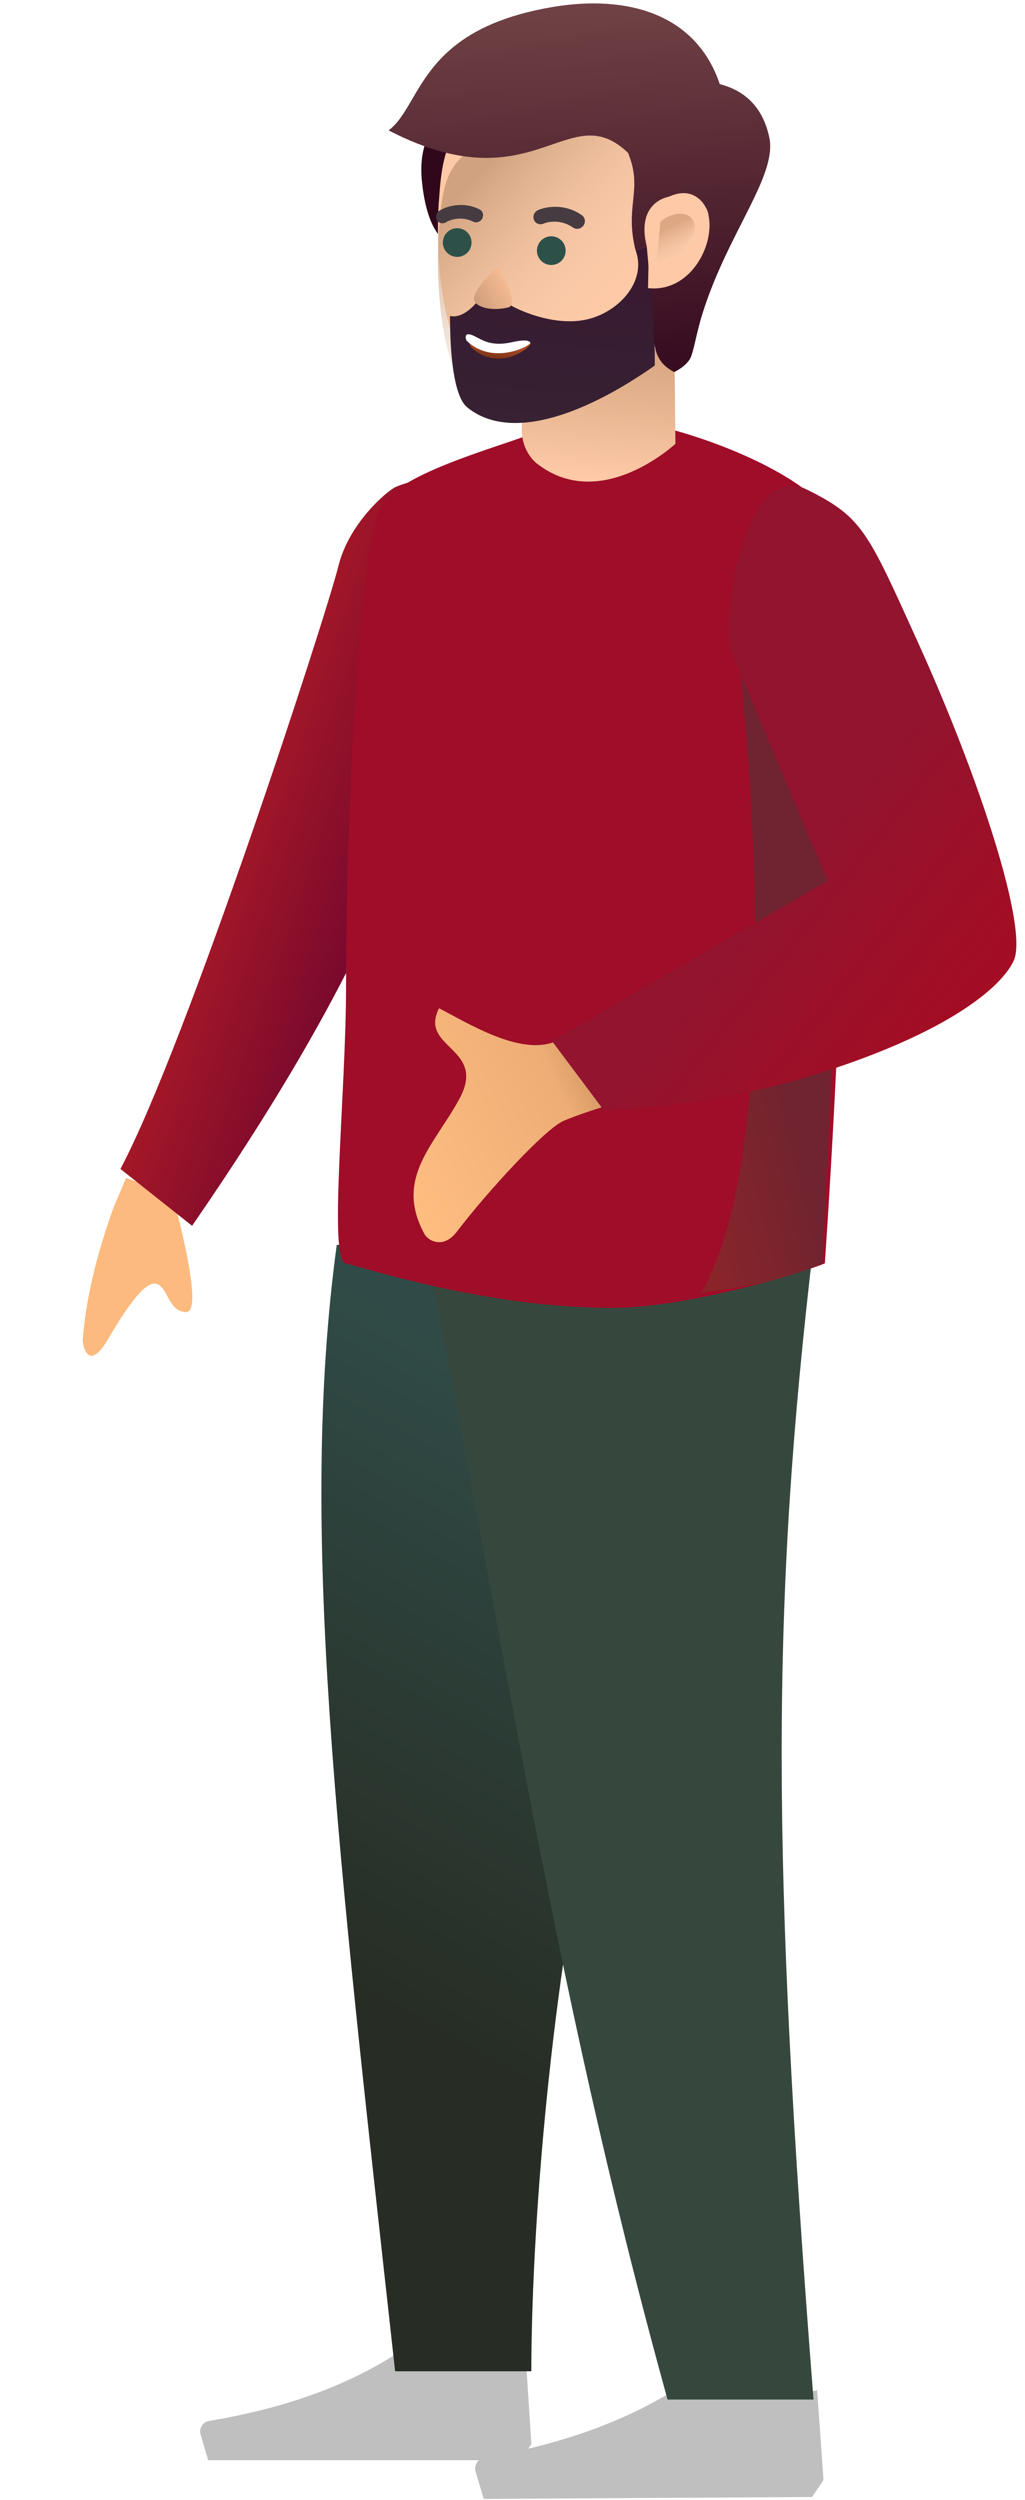 <?xml version="1.0" encoding="UTF-8"?> <svg xmlns="http://www.w3.org/2000/svg" width="137" height="334" viewBox="0 0 137 334" fill="none"> <path d="M69.717 316.201L68.417 311.163L67.766 309.903H52.16L55.412 316.201H69.717Z" fill="#0087CD"></path> <path d="M108.733 321.238L107.432 316.2L106.782 314.94H91.176L94.427 321.238H108.733Z" fill="#0087CD"></path> <path fill-rule="evenodd" clip-rule="evenodd" d="M110.064 331.344L109.219 319.325C104.719 320.628 99.07 320.16 92.272 317.921C85.009 322.969 75.847 326.44 64.787 328.334C63.943 328.479 63.38 329.259 63.53 330.076C63.539 330.129 63.552 330.182 63.567 330.233L64.654 333.863L108.538 333.607L110.064 331.344Z" fill="#BFBFBF"></path> <path fill-rule="evenodd" clip-rule="evenodd" d="M71.018 326.546L70.285 315.111C65.998 316.325 60.629 315.849 54.177 313.682C47.24 318.442 38.506 321.692 27.977 323.433C27.174 323.565 26.633 324.304 26.771 325.082C26.779 325.133 26.791 325.182 26.806 325.232L27.818 328.69H69.553L71.018 326.546Z" fill="#BFBFBF"></path> <path d="M45.007 166.323H110.033C76.87 203.478 71.017 289.729 71.017 316.808H52.81C45.007 246.143 39.906 204.04 45.007 166.323Z" fill="url(#paint0_linear_1478_210)"></path> <path d="M56.712 166.323H108.733C103.06 214.566 103.06 247.897 108.733 320.587H89.225C73.238 262.808 67.098 216.32 56.712 166.323Z" fill="#36483E"></path> <path d="M15.198 161.269L16.858 157.367L23.1 159.721C25.845 170.213 26.416 175.407 24.814 175.303C22.411 175.147 22.465 171.882 20.86 171.514C19.256 171.146 16.683 175.11 14.403 178.975C12.123 182.841 11.238 180.632 11.05 179.184C11.423 173.874 12.806 167.902 15.198 161.269Z" fill="#FCBA7E"></path> <path d="M25.677 163.773L16.098 156.176C25.016 139.331 43.501 82.548 45.246 75.569C46.664 69.899 51.643 65.683 52.806 65.101C53.737 64.636 57.87 63.391 60.693 63.118C65.277 96.803 49.544 129.111 25.677 163.773Z" fill="url(#paint1_linear_1478_210)"></path> <path d="M110.251 67.765C115.371 73.251 112.384 137.402 110.251 168.791C105.68 170.62 91.052 174.734 81.909 174.734C66.824 174.734 52.805 170.62 46.253 168.791C43.815 168.791 46.253 146.26 46.253 131.7C46.253 107.465 48.081 73.251 50.824 67.765C53.018 63.377 66.214 59.841 70.481 58.165C72.157 59.384 70.938 62.737 77.338 62.737C82.312 62.737 87.242 59.689 89.223 57.251C94.099 58.47 105.131 62.279 110.251 67.765Z" fill="#9F0D28"></path> <path d="M93.718 172.692C103.759 155.781 101.205 108.835 98.672 87.476L113.205 101.348L109.902 168.729C106.467 170.842 97.681 172.252 93.718 172.692Z" fill="url(#paint2_linear_1478_210)"></path> <path fill-rule="evenodd" clip-rule="evenodd" d="M96.534 144.773L97.773 133.972C88.794 137.209 75.96 138.563 73.869 139.28C69.166 140.892 62.363 136.587 58.684 134.705C55.942 140.051 65.048 139.951 61.466 146.687C58.197 152.836 52.626 157.349 56.733 164.873C57.238 165.798 59.266 166.89 61.019 164.605C65.384 158.914 72.927 150.778 75.322 149.752C78.588 148.353 88.212 145.227 96.534 144.773Z" fill="url(#paint3_linear_1478_210)"></path> <path d="M122.603 85.618C115.943 70.965 115.291 69.078 107.763 65.368C100.236 61.659 96.378 80.03 97.673 86.979L110.618 117.676L73.789 139.1L80.703 148.336C87.558 148.115 98.023 146.933 108.829 143.596C125.037 138.591 133.41 132.64 135.468 128.408C137.526 124.175 130.928 103.934 122.603 85.618Z" fill="url(#paint4_linear_1478_210)"></path> <path d="M59.653 15.342C59.653 15.342 55.592 17.519 56.423 24.496C57.171 31.466 59.788 32.365 59.788 32.365C59.788 32.365 65.095 17.663 59.653 15.342Z" fill="#30071B"></path> <path d="M74.461 48.785C74.461 48.785 70.476 51.766 69.831 56.037C69.185 60.309 71.95 62.076 71.95 62.076C80.458 68.48 90.276 59.292 90.276 59.292L90.149 47.377C88.029 45.595 81.063 47.416 77.382 48.109C75.668 48.467 74.461 48.785 74.461 48.785Z" fill="url(#paint5_linear_1478_210)"></path> <path d="M58.711 26.291C58.682 26.626 58.66 26.877 58.632 27.211C58.331 32.659 58.67 39.485 60.427 44.713C62.18 51.115 64.766 54.771 70.551 54.09C77.437 53.335 82.376 48.181 86.444 45.921C87.679 45.269 92.187 48.288 92.427 47.466C92.926 45.572 93.324 42.912 93.659 39.993C94.665 31.237 95.022 20.236 95.022 20.236C87.707 9.333 64.541 11.382 60.474 18.527C59.41 20.12 58.915 22.94 58.711 26.291Z" fill="#FDC9A6"></path> <g filter="url(#filter0_i_1478_210)"> <path d="M58.711 26.291C58.682 26.626 58.66 26.877 58.632 27.211C58.331 32.659 58.67 39.485 60.427 44.713C62.18 51.115 64.766 54.771 70.551 54.09C77.437 53.335 83.376 48.181 87.444 45.921C88.679 45.269 92.187 48.288 92.427 47.466C92.926 45.572 93.324 42.912 93.659 39.993C94.665 31.237 95.022 20.236 95.022 20.236C87.707 9.333 64.541 11.382 60.474 18.527C59.41 20.12 58.915 22.94 58.711 26.291Z" fill="url(#paint6_linear_1478_210)" fill-opacity="0.7"></path> </g> <path d="M73.52 35.396C74.575 35.487 75.503 34.705 75.594 33.65C75.685 32.595 74.903 31.666 73.848 31.576C72.793 31.485 71.864 32.266 71.774 33.321C71.683 34.376 72.465 35.305 73.52 35.396Z" fill="#2D5049"></path> <path d="M60.943 34.315C61.998 34.406 62.926 33.624 63.017 32.569C63.108 31.514 62.326 30.585 61.271 30.494C60.216 30.404 59.288 31.185 59.197 32.24C59.106 33.295 59.888 34.224 60.943 34.315Z" fill="#2D5049"></path> <path fill-rule="evenodd" clip-rule="evenodd" d="M64.456 29.193C64.22 29.645 63.674 29.834 63.239 29.615C61.661 28.822 60.128 29.368 59.63 29.685C59.202 29.958 58.652 29.837 58.402 29.415C58.153 28.993 58.298 28.429 58.726 28.156C59.621 27.585 61.834 26.838 64.096 27.976C64.532 28.195 64.693 28.74 64.456 29.193Z" fill="#463B41"></path> <path fill-rule="evenodd" clip-rule="evenodd" d="M77.973 30.145C77.64 30.597 77.017 30.711 76.581 30.401C75.001 29.276 73.246 29.612 72.653 29.874C72.142 30.099 71.566 29.875 71.365 29.375C71.165 28.875 71.416 28.288 71.927 28.063C72.994 27.593 75.52 27.152 77.785 28.764C78.221 29.075 78.305 29.693 77.973 30.145Z" fill="#463B41"></path> <path d="M78.878 42.568C82.98 41.42 86.444 37.421 84.944 33.421L86.444 32.921L86.944 38.421L87.444 38.421L87.52 48.831C78.878 54.922 68.444 59.295 62.444 54.421C60.944 53.203 60.147 48.831 60.147 42.207C61.616 42.584 63.16 41.111 63.748 40.328L68.094 40.702C69.98 41.802 74.777 43.716 78.878 42.568Z" fill="url(#paint7_linear_1478_210)"></path> <path d="M63.084 45.125C62.068 44.764 62.767 45.954 62.94 46.358C66.812 50.007 71.196 46.171 70.903 45.847C70.611 45.523 69.96 45.439 68.267 45.793C64.88 46.501 64.353 45.575 63.084 45.125Z" fill="url(#paint8_linear_1478_210)"></path> <path d="M63.038 44.746C62.099 44.404 62.181 45.096 62.34 45.485C65.913 48.984 71.149 46.069 70.879 45.758C70.609 45.446 70.006 45.369 68.435 45.718C65.293 46.418 64.213 45.174 63.038 44.746Z" fill="white"></path> <path d="M63.652 40.56C64.833 41.527 66.918 41.32 67.812 41.096C69.337 40.951 67.693 37.413 66.49 35.655C65.179 36.891 62.472 39.592 63.652 40.56Z" fill="url(#paint9_linear_1478_210)"></path> <path fill-rule="evenodd" clip-rule="evenodd" d="M87.426 45.591L87.444 45.921L87.468 45.919C87.681 47.41 88.249 48.765 90.13 49.711C91.365 49.059 92.189 48.288 92.428 47.466C92.637 46.84 92.762 46.304 92.935 45.555C93.094 44.873 93.293 44.014 93.634 42.749C95.095 37.745 97.292 33.415 99.184 29.684C101.561 24.999 103.458 21.259 102.816 18.317C101.989 14.523 99.784 12.164 96.202 11.239C93.08 1.922 83.967 -0.75 73.944 0.921C61.029 3.074 57.638 8.884 55.09 13.249C54.088 14.968 53.215 16.462 51.944 17.421C62.848 23.071 69.047 20.939 73.801 19.304C77.549 18.015 80.397 17.035 83.944 20.422C85.015 23.04 84.828 24.835 84.621 26.813C84.433 28.612 84.23 30.563 84.944 33.422L86.444 32.922C84.444 24.921 92.866 25.071 94.444 27.921C96.022 30.772 89.778 37.153 86.99 37.628L87.315 43.558L87.29 43.571C87.304 43.788 87.316 44.006 87.327 44.222C87.352 44.684 87.377 45.143 87.426 45.591Z" fill="url(#paint10_linear_1478_210)"></path> <path d="M86.836 28.073C86.836 28.073 90.896 23.959 93.682 26.809C96.781 29.939 93.37 39.246 86.613 38.496L86.836 28.073Z" fill="#FDC9A6"></path> <g opacity="0.5"> <path d="M87.817 34.78L88.26 29.635C90.537 27.719 93.553 28.362 92.719 31.362C92.052 33.762 89.173 34.641 87.817 34.78Z" fill="url(#paint11_linear_1478_210)"></path> <path d="M87.817 34.78L88.26 29.635C90.537 27.719 93.553 28.362 92.719 31.362C92.052 33.762 89.173 34.641 87.817 34.78Z" fill="url(#paint12_linear_1478_210)"></path> </g> <defs> <filter id="filter0_i_1478_210" x="58.534" y="12.613" width="36.488" height="45.558" filterUnits="userSpaceOnUse" color-interpolation-filters="sRGB"> <feFlood flood-opacity="0" result="BackgroundImageFix"></feFlood> <feBlend mode="normal" in="SourceGraphic" in2="BackgroundImageFix" result="shape"></feBlend> <feColorMatrix in="SourceAlpha" type="matrix" values="0 0 0 0 0 0 0 0 0 0 0 0 0 0 0 0 0 0 127 0" result="hardAlpha"></feColorMatrix> <feOffset dy="4"></feOffset> <feGaussianBlur stdDeviation="2"></feGaussianBlur> <feComposite in2="hardAlpha" operator="arithmetic" k2="-1" k3="1"></feComposite> <feColorMatrix type="matrix" values="0 0 0 0 0.992 0 0 0 0 0.865 0 0 0 0 0.617 0 0 0 0.25 0"></feColorMatrix> <feBlend mode="normal" in2="shape" result="effect1_innerShadow_1478_210"></feBlend> </filter> <linearGradient id="paint0_linear_1478_210" x1="34.603" y1="258.895" x2="74.87" y2="187.255" gradientUnits="userSpaceOnUse"> <stop stop-color="#272D24"></stop> <stop offset="1" stop-color="#304B47"></stop> </linearGradient> <linearGradient id="paint1_linear_1478_210" x1="53.091" y1="117.861" x2="26.007" y2="108.613" gradientUnits="userSpaceOnUse"> <stop stop-color="#74072E"></stop> <stop offset="1" stop-color="#B11C25"></stop> </linearGradient> <linearGradient id="paint2_linear_1478_210" x1="105.939" y1="149.902" x2="90.195" y2="153.803" gradientUnits="userSpaceOnUse"> <stop stop-color="#413A37" stop-opacity="0.5"></stop> <stop offset="1" stop-color="#6C472B" stop-opacity="0.4"></stop> </linearGradient> <linearGradient id="paint3_linear_1478_210" x1="86.844" y1="143.421" x2="54.245" y2="158.477" gradientUnits="userSpaceOnUse"> <stop stop-color="#B67D4C"></stop> <stop offset="0.331" stop-color="#EDAD75"></stop> <stop offset="1" stop-color="#FFBD80"></stop> </linearGradient> <linearGradient id="paint4_linear_1478_210" x1="112.916" y1="105.59" x2="140.597" y2="127.895" gradientUnits="userSpaceOnUse"> <stop stop-color="#92142F"></stop> <stop offset="1" stop-color="#A60C21"></stop> </linearGradient> <linearGradient id="paint5_linear_1478_210" x1="83.04" y1="46.233" x2="81.519" y2="63.915" gradientUnits="userSpaceOnUse"> <stop stop-color="#D6A480"></stop> <stop offset="1" stop-color="#FDC9A6"></stop> </linearGradient> <linearGradient id="paint6_linear_1478_210" x1="65.537" y1="17.695" x2="83.325" y2="33.806" gradientUnits="userSpaceOnUse"> <stop stop-color="#BF926F"></stop> <stop offset="1" stop-color="#F3D1B5" stop-opacity="0"></stop> </linearGradient> <linearGradient id="paint7_linear_1478_210" x1="75.004" y1="31.915" x2="72.854" y2="56.906" gradientUnits="userSpaceOnUse"> <stop stop-color="#381931"></stop> <stop offset="1" stop-color="#372132"></stop> <stop offset="1" stop-color="#8D6A86"></stop> </linearGradient> <linearGradient id="paint8_linear_1478_210" x1="66.521" y1="45.094" x2="66.158" y2="47.904" gradientUnits="userSpaceOnUse"> <stop stop-color="#C75A30"></stop> <stop offset="1" stop-color="#7B3317"></stop> </linearGradient> <linearGradient id="paint9_linear_1478_210" x1="62.344" y1="41.917" x2="68.268" y2="38.508" gradientUnits="userSpaceOnUse"> <stop stop-color="#C09473"></stop> <stop offset="1" stop-color="#F6BB92"></stop> </linearGradient> <linearGradient id="paint10_linear_1478_210" x1="81.913" y1="49.416" x2="79.447" y2="-7.629" gradientUnits="userSpaceOnUse"> <stop stop-color="#370B20"></stop> <stop offset="1" stop-color="#7A4B4B"></stop> </linearGradient> <linearGradient id="paint11_linear_1478_210" x1="89.693" y1="30.233" x2="91.519" y2="34.012" gradientUnits="userSpaceOnUse"> <stop stop-color="#BD8660"></stop> <stop offset="1" stop-color="#F3D1B5" stop-opacity="0.31"></stop> </linearGradient> <linearGradient id="paint12_linear_1478_210" x1="93.864" y1="36.717" x2="90.15" y2="34.957" gradientUnits="userSpaceOnUse"> <stop stop-color="white"></stop> <stop offset="1" stop-color="white" stop-opacity="0"></stop> </linearGradient> </defs> </svg> 